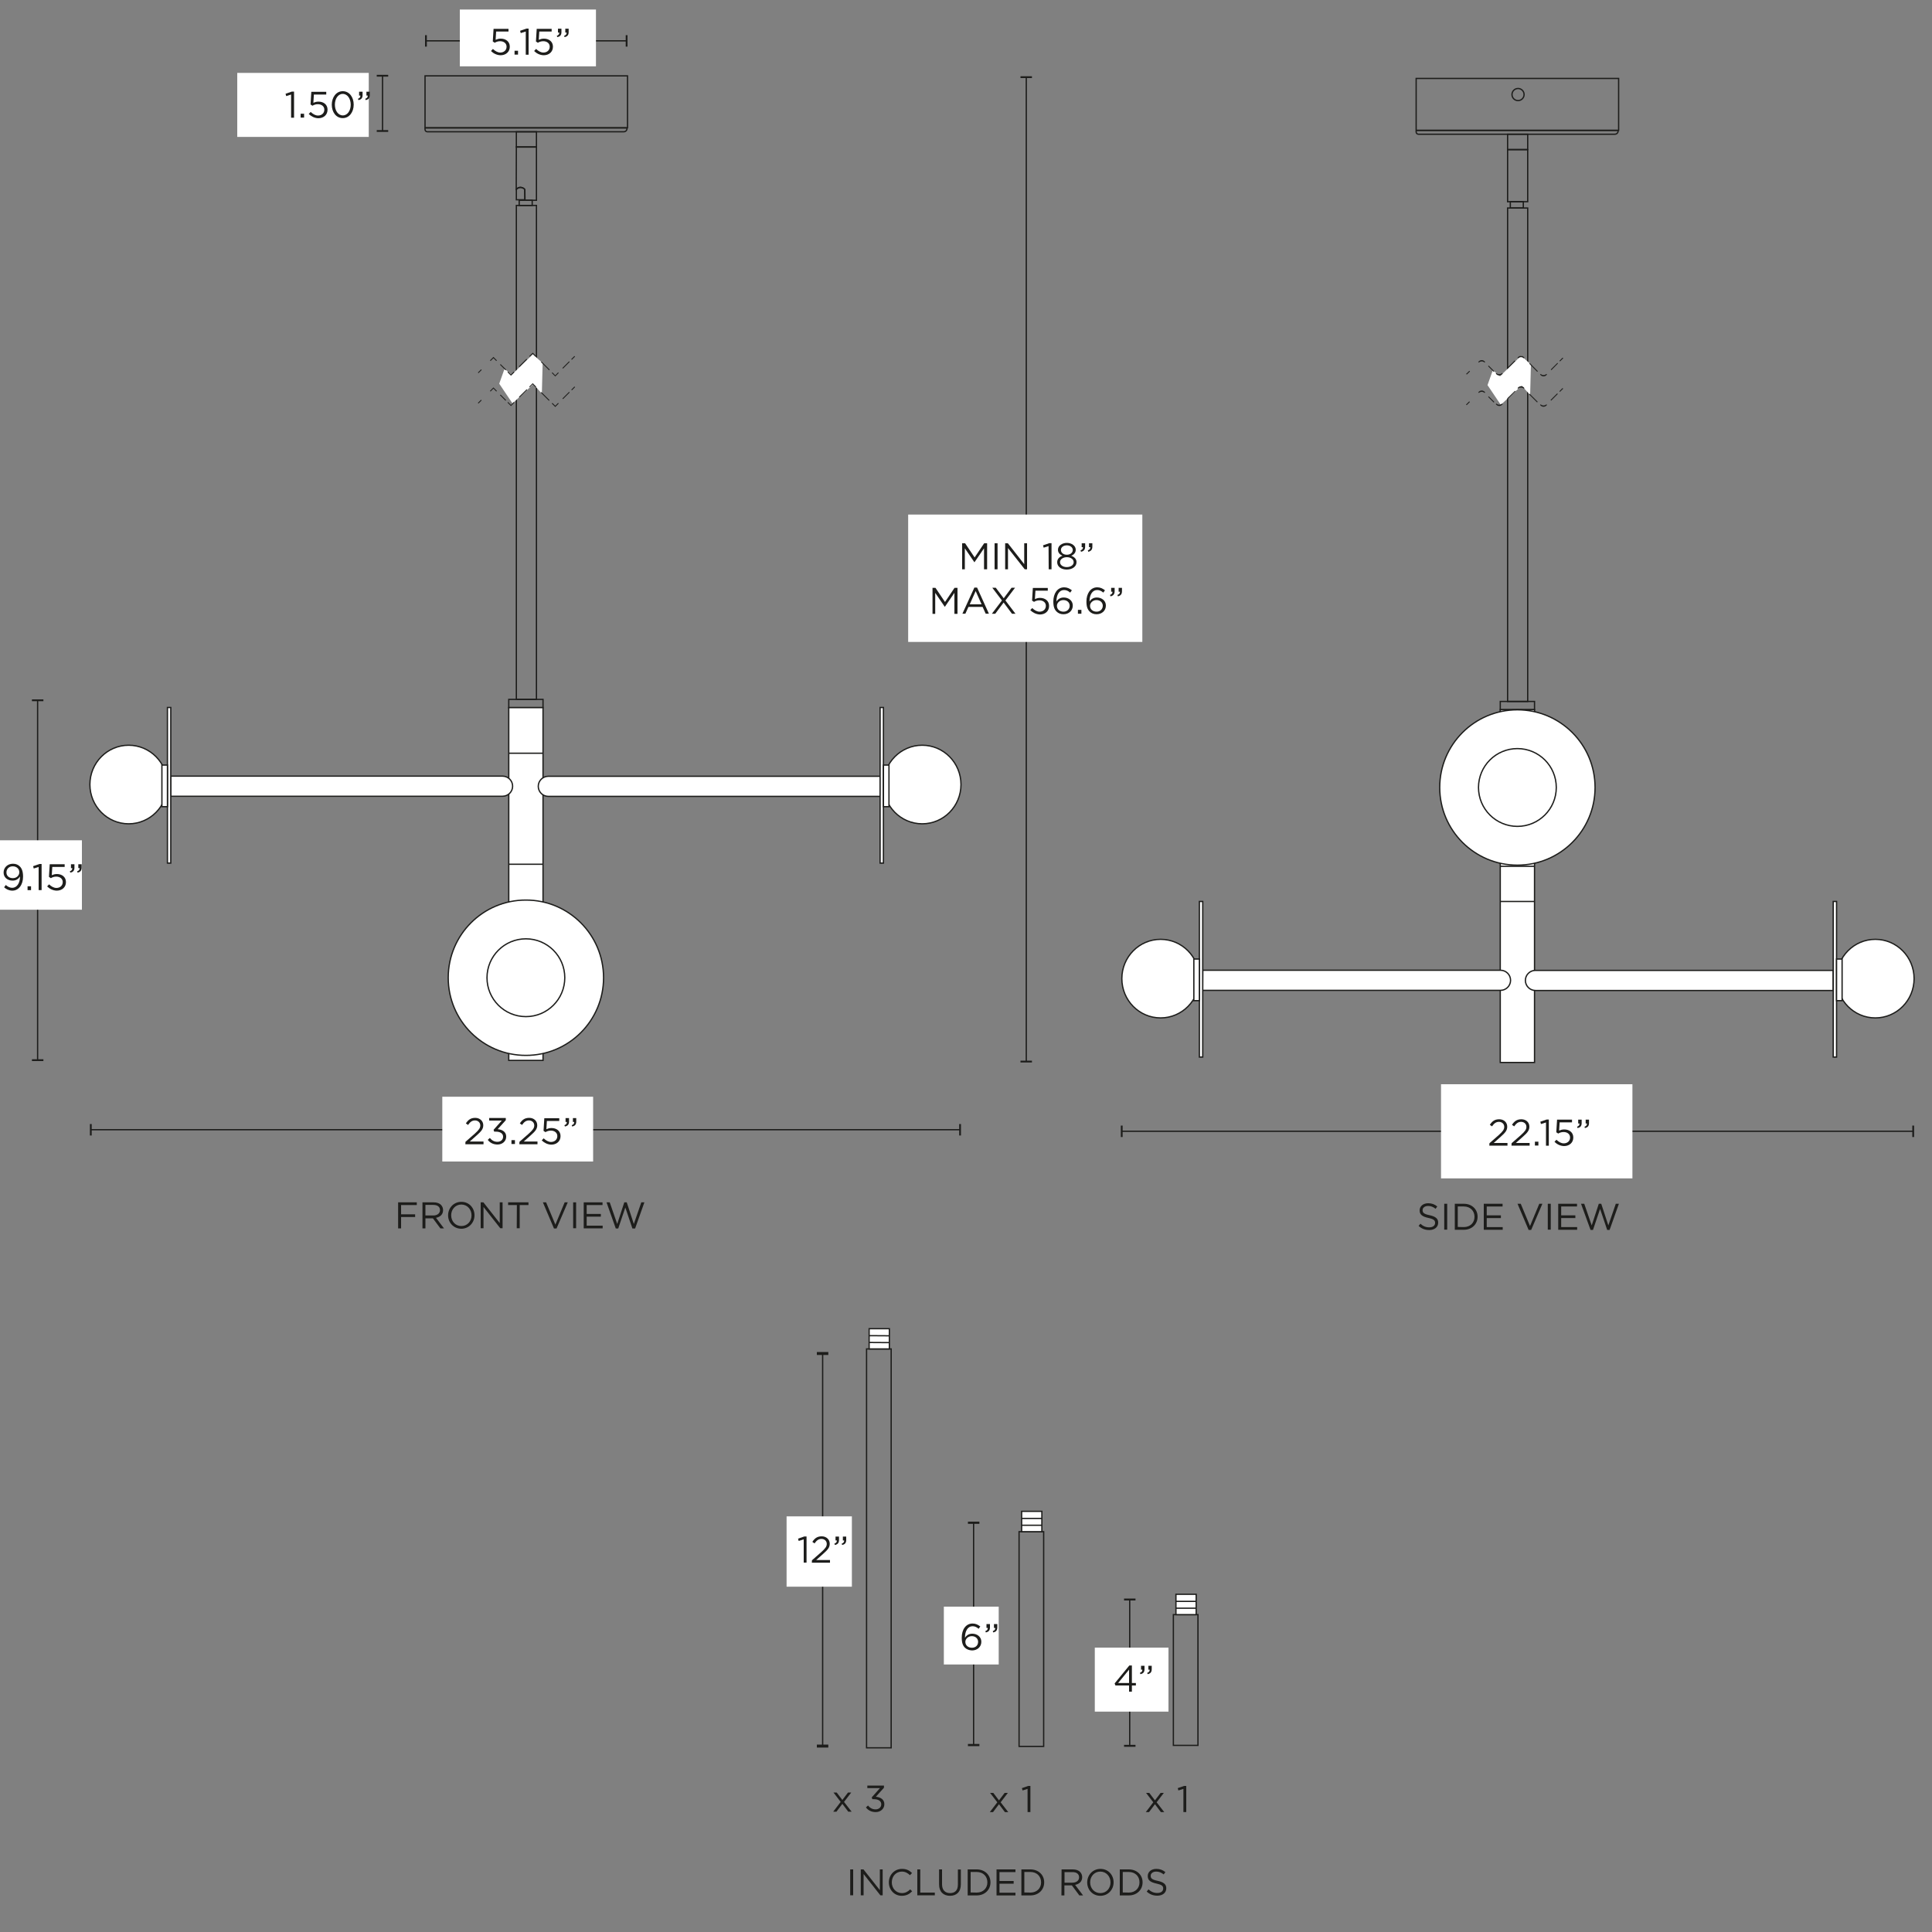 <svg xml:space="preserve" style="enable-background:new 0 0 1500 1500;" viewBox="0 0 1500 1500" height="1500px" width="1500px" y="0px" x="0px" xmlns:xlink="http://www.w3.org/1999/xlink" xmlns="http://www.w3.org/2000/svg" id="Capa_1" version="1.1">
<rect x="0" y="0" width="1500" height="1500" fill="#808080" stroke="none"/>
<style type="text/css">
	.st0{fill:#FFFFFF;stroke:#1D1D1B;stroke-miterlimit:10;}
	.st1{fill:none;stroke:#1D1D1B;stroke-miterlimit:10;}
	.st2{fill:#1D1D1B;}
	.st3{fill:#FFFFFF;}
	.st4{fill:#1E1E1C;}
</style>
<ellipse ry="30.5" rx="30.1" cy="609.1" cx="99.9" class="st0"></ellipse>
<rect height="40.3" width="157.2" class="st1" y="58.9" x="330"></rect>
<path d="M330.5,99.3h155.8c0.3,0,0.5,0.2,0.5,0.5l0,0c0,1.4-1.1,2.5-2.5,2.5H331.7c-0.9,0-1.7-0.8-1.7-1.7v-0.9
	C330,99.5,330.2,99.3,330.5,99.3L330.5,99.3z" class="st1"></path>
<rect height="11.9" width="15.6" class="st1" y="102.3" x="400.9"></rect>
<path d="M400.9,114h15.6v41.5h-9l-0.1-8.6c0,0-2.8-3-6.6-0.1c0,0,0,0,0,0L400.9,114L400.9,114z" class="st1"></path>
<rect height="4" width="10.1" class="st1" y="155.5" x="403.1"></rect>
<path d="M400.9,147.1v8h6.7l-0.1-8C407.5,147.2,404.2,143.3,400.9,147.1L400.9,147.1z" class="st1"></path>
<rect height="383.4" width="15.6" class="st1" y="159.5" x="400.9"></rect>
<rect height="6.4" width="26.6" class="st1" y="543" x="395"></rect>
<rect height="273.9" width="26.6" class="st0" y="549.4" x="395"></rect>
<line y2="584.8" x2="421.6" y1="584.8" x1="395" class="st1"></line>
<line y2="671" x2="421.6" y1="671" x1="395" class="st1"></line>
<path d="M132.6,602.6h257.6c4.3,0,7.8,3.5,7.8,7.8l0,0c0,4.3-3.5,7.8-7.8,7.8H132.6L132.6,602.6L132.6,602.6
	L132.6,602.6z" class="st0"></path>
<rect height="120.8" width="2.6" class="st0" y="549.3" x="130"></rect>
<rect height="32.3" width="4.3" class="st0" y="594" x="125.7"></rect>
<ellipse ry="30.5" rx="30.1" cy="609.1" cx="716" class="st0"></ellipse>
<path d="M683.3,618.3H425.7c-4.3,0-7.8-3.5-7.8-7.8l0,0c0-4.3,3.5-7.8,7.8-7.8h257.6L683.3,618.3L683.3,618.3
	L683.3,618.3z" class="st0"></path>
<rect height="120.8" width="2.6" class="st0" y="549.3" x="683.3"></rect>
<rect height="32.3" width="4.3" class="st0" y="594" x="685.9"></rect>
<circle r="60.3" cy="759.1" cx="408.3" class="st0"></circle>
<circle r="30.2" cy="759.1" cx="408.3" class="st0"></circle>
<rect height="6.4" width="26.6" class="st1" y="544.6" x="1164.8"></rect>
<rect height="273.9" width="26.6" class="st0" y="551" x="1164.8"></rect>
<line y2="586.5" x2="1191.4" y1="586.5" x1="1164.8" class="st1"></line>
<line y2="672.6" x2="1191.4" y1="672.6" x1="1164.8" class="st1"></line>
<line y2="699.9" x2="1191.4" y1="699.9" x1="1164.8" class="st1"></line>
<circle r="60.3" cy="611.4" cx="1178.1" class="st0"></circle>
<circle r="30.2" cy="611.4" cx="1178.1" class="st0"></circle>
<rect height="40.3" width="157.2" class="st1" y="60.9" x="1099.5"></rect>
<path d="M1100,101.2h155.8c0.3,0,0.5,0.2,0.5,0.5l0,0c0,1.4-1.1,2.5-2.5,2.5h-152.6c-0.9,0-1.7-0.8-1.7-1.7v-0.9
	C1099.5,101.4,1099.8,101.2,1100,101.2L1100,101.2z" class="st1"></path>
<rect height="11.9" width="15.6" class="st1" y="104.2" x="1170.5"></rect>
<rect height="4.9" width="10.1" class="st1" y="156.6" x="1172.6"></rect>
<rect height="383.1" width="15.6" class="st1" y="161.5" x="1170.5"></rect>
<rect height="40.4" width="15.6" class="st1" y="116.2" x="1170.5"></rect>
<circle r="4.7" cy="73.4" cx="1178.6" class="st1"></circle>
<ellipse ry="30.5" rx="30.1" cy="759.8" cx="1456" class="st0"></ellipse>
<path d="M1423.3,769h-231.2c-4.3,0-7.8-3.5-7.8-7.8l0,0c0-4.3,3.5-7.8,7.8-7.8h231.2L1423.3,769L1423.3,769L1423.3,769z" class="st0"></path>
<rect height="120.8" width="2.6" class="st0" y="699.9" x="1423.3"></rect>
<rect height="32.3" width="4.3" class="st0" y="744.6" x="1425.9"></rect>
<ellipse ry="30.5" rx="30.1" cy="759.8" cx="901.1" class="st0"></ellipse>
<path d="M933.8,753.3H1165c4.3,0,7.8,3.5,7.8,7.8l0,0c0,4.3-3.5,7.8-7.8,7.8H933.7L933.8,753.3L933.8,753.3L933.8,753.3
	z" class="st0"></path>
<rect height="120.8" width="2.6" class="st0" y="699.9" x="931.2"></rect>
<rect height="32.3" width="4.3" class="st0" y="744.6" x="926.9"></rect>
<g>
	<path d="M309.1,933.5h14.5v2.1h-12.2v7.2h10.9v2.1h-10.9v8.8h-2.3V933.5L309.1,933.5z" class="st2"></path>
	<path d="M328,933.5h8.7c2.5,0,4.5,0.7,5.7,2c1,1,1.6,2.4,1.6,4v0.1c0,3.3-2.3,5.3-5.5,5.9l6.2,8.2h-2.8l-5.8-7.8h-5.8
		v7.8H328V933.5z M336.4,943.7c3,0,5.2-1.6,5.2-4.1v-0.1c0-2.5-1.9-4-5.1-4h-6.2v8.2L336.4,943.7L336.4,943.7z" class="st2"></path>
	<path d="M347.9,943.6L347.9,943.6c0-5.6,4.2-10.5,10.3-10.5s10.2,4.8,10.2,10.4v0.1c0,5.5-4.2,10.4-10.3,10.4
		C352,953.9,347.9,949.1,347.9,943.6z M366.1,943.6L366.1,943.6c0-4.6-3.3-8.4-7.9-8.4c-4.6,0-7.9,3.7-7.9,8.3v0.1
		c0,4.6,3.3,8.3,7.9,8.3S366.1,948.2,366.1,943.6z" class="st2"></path>
	<path d="M373.2,933.5h2.1l12.7,16.1v-16.1h2.2v20.1h-1.8l-13-16.5v16.5h-2.2V933.5z" class="st2"></path>
	<path d="M401.3,935.6h-6.8v-2.1h15.8v2.1h-6.8v18h-2.3L401.3,935.6L401.3,935.6z" class="st2"></path>
	<path d="M421.5,933.5h2.5l7.2,17.3l7.2-17.3h2.4l-8.7,20.3h-2L421.5,933.5L421.5,933.5z" class="st2"></path>
	<path d="M445,933.5h2.3v20.1H445V933.5z" class="st2"></path>
	<path d="M453.2,933.5h14.6v2.1h-12.3v6.9h11v2.1h-11v7h12.4v2.1h-14.7L453.2,933.5L453.2,933.5z" class="st2"></path>
	<path d="M470.9,933.5h2.5l5.8,16.8l5.5-16.8h1.9l5.5,16.8l5.8-16.8h2.4l-7.2,20.3H491l-5.5-16.3l-5.5,16.3h-1.9
		L470.9,933.5L470.9,933.5z" class="st2"></path>
</g>
<g>
	<path d="M1101.4,951.8l1.4-1.7c2.1,1.9,4.1,2.8,6.9,2.8s4.5-1.4,4.5-3.4v-0.1c0-1.9-1-2.9-5.2-3.8
		c-4.6-1-6.8-2.5-6.8-5.8v-0.1c0-3.2,2.8-5.5,6.6-5.5c2.9,0,5,0.8,7.1,2.5l-1.3,1.8c-1.9-1.5-3.7-2.2-5.8-2.2
		c-2.6,0-4.3,1.4-4.3,3.2v0.1c0,1.9,1,3,5.5,3.9c4.5,1,6.6,2.6,6.6,5.7v0.1c0,3.5-2.9,5.7-6.9,5.7
		C1106.4,955,1103.8,954,1101.4,951.8L1101.4,951.8z" class="st2"></path>
	<path d="M1121.3,934.6h2.3v20.1h-2.3V934.6z" class="st2"></path>
	<path d="M1129.5,934.6h7c6.3,0,10.7,4.3,10.7,10v0.1c0,5.7-4.4,10.1-10.7,10.1h-7V934.6L1129.5,934.6z M1136.5,952.7
		c5.1,0,8.3-3.5,8.3-7.9v-0.1c0-4.5-3.2-8-8.3-8h-4.7v15.9L1136.5,952.7L1136.5,952.7z" class="st2"></path>
	<path d="M1152,934.6h14.6v2.1h-12.3v6.9h11v2.1h-11v7h12.4v2.1H1152L1152,934.6L1152,934.6z" class="st2"></path>
	<path d="M1178.2,934.6h2.5l7.2,17.3l7.2-17.3h2.4l-8.7,20.3h-2L1178.2,934.6L1178.2,934.6z" class="st2"></path>
	<path d="M1201.7,934.6h2.3v20.1h-2.3V934.6z" class="st2"></path>
	<path d="M1209.8,934.6h14.6v2.1h-12.3v6.9h11v2.1h-11v7h12.4v2.1h-14.7V934.6L1209.8,934.6z" class="st2"></path>
	<path d="M1227.5,934.6h2.5l5.8,16.8l5.5-16.8h1.9l5.5,16.8l5.8-16.8h2.4l-7.2,20.3h-1.9l-5.5-16.3l-5.5,16.3h-1.9
		L1227.5,934.6L1227.5,934.6z" class="st2"></path>
</g>
<g>
	<line y2="31.7" x2="486.5" y1="31.7" x1="330.7" class="st1"></line>
	<rect height="8.9" width="1.4" class="st2" y="27.3" x="330"></rect>
	<rect height="8.9" width="1.4" class="st2" y="27.3" x="485.8"></rect>
</g>
<rect height="44.1" width="105.7" class="st3" y="7.4" x="357"></rect>
<g>
	<path d="M381.2,39.6l1.5-1.6c1.8,1.7,3.7,2.8,5.7,2.8c2.9,0,4.9-1.9,4.9-4.5v-0.1c0-2.5-2.1-4.2-5-4.2
		c-1.7,0-3.1,0.5-4.2,1.2l-1.5-1l0.6-9.8h11.6v2.1h-9.6l-0.4,6.4c1.2-0.5,2.3-0.9,4-0.9c3.9,0,7,2.3,7,6.2v0.1c0,3.9-3,6.6-7.2,6.6
		C385.5,42.8,383,41.4,381.2,39.6L381.2,39.6z" class="st2"></path>
	<path d="M399.5,39.4h2.7v3h-2.7V39.4z" class="st2"></path>
	<path d="M408.1,24.5l-3.8,1.2l-0.5-1.8l4.9-1.7h1.7v20.3h-2.2V24.5L408.1,24.5z" class="st2"></path>
	<path d="M414.7,39.6l1.5-1.6c1.8,1.7,3.7,2.8,5.7,2.8c2.9,0,4.9-1.9,4.9-4.5v-0.1c0-2.5-2.1-4.2-5-4.2
		c-1.7,0-3.1,0.5-4.2,1.2l-1.5-1l0.6-9.8h11.6v2.1h-9.6l-0.4,6.4c1.2-0.5,2.3-0.9,4-0.9c3.9,0,7,2.3,7,6.2v0.1c0,3.9-3,6.6-7.2,6.6
		C419,42.8,416.5,41.4,414.7,39.6L414.7,39.6z" class="st2"></path>
	<path d="M432.3,27.8c1.4-0.5,2-1.3,1.9-2.5h-1v-3h2.7v2.6c0,2.3-1,3.5-3.2,3.9L432.3,27.8L432.3,27.8z M438,27.8
		c1.4-0.5,2-1.3,1.9-2.5h-1v-3h2.6v2.6c0,2.3-1,3.5-3.2,3.9L438,27.8L438,27.8z" class="st2"></path>
</g>
<g>
	<line y2="101.6" x2="297" y1="58.8" x1="297" class="st1"></line>
	<rect height="1.4" width="8.9" class="st2" y="58.1" x="292.5"></rect>
	<rect height="1.4" width="8.9" class="st2" y="101" x="292.5"></rect>
</g>
<rect height="49.7" width="102.1" class="st3" y="56.6" x="184.2"></rect>
<g>
	<path d="M226,73.4l-3.8,1.2l-0.5-1.8l4.9-1.7h1.7v20.3H226V73.4L226,73.4z" class="st2"></path>
	<path d="M233.4,88.3h2.7v3h-2.7V88.3z" class="st2"></path>
	<path d="M239.7,88.5l1.5-1.6c1.8,1.7,3.7,2.8,5.7,2.8c2.9,0,4.9-1.9,4.9-4.5v-0.1c0-2.5-2.1-4.2-5-4.2
		c-1.7,0-3.1,0.5-4.2,1.2l-1.5-1l0.6-9.8h11.6v2.1h-9.6l-0.4,6.4c1.2-0.5,2.3-0.9,4-0.9c3.9,0,7,2.3,7,6.2v0.1c0,3.9-3,6.6-7.2,6.6
		C244.1,91.7,241.6,90.3,239.7,88.5L239.7,88.5z" class="st2"></path>
	<path d="M257.6,81.3L257.6,81.3c0-5.7,3.4-10.5,8.5-10.5c5.2,0,8.5,4.7,8.5,10.4v0.1c0,5.6-3.3,10.4-8.5,10.4
		S257.6,87,257.6,81.3z M272.3,81.3L272.3,81.3c0-4.5-2.4-8.4-6.2-8.4c-3.7,0-6.1,3.9-6.1,8.3v0.1c0,4.4,2.4,8.3,6.2,8.3
		C269.9,89.6,272.3,85.7,272.3,81.3L272.3,81.3z" class="st2"></path>
	<path d="M277.9,76.7c1.4-0.5,2-1.3,1.9-2.5h-1v-3h2.7v2.6c0,2.3-1,3.5-3.2,3.9L277.9,76.7L277.9,76.7z M283.6,76.7
		c1.4-0.5,2-1.3,1.9-2.5h-1v-3h2.6v2.6c0,2.3-1,3.5-3.2,3.9L283.6,76.7L283.6,76.7z" class="st2"></path>
</g>
<g>
	<line y2="877.1" x2="745.4" y1="877.1" x1="70.5" class="st1"></line>
	<rect height="8.9" width="1.4" class="st2" y="872.7" x="69.8"></rect>
	<rect height="8.9" width="1.4" class="st2" y="872.7" x="744.7"></rect>
</g>
<rect height="50.3" width="117.1" class="st3" y="851.5" x="343.4"></rect>
<g>
	<path d="M361.4,886.5l7.3-6.4c3.1-2.8,4.2-4.3,4.2-6.3c0-2.4-1.9-3.9-4.1-3.9c-2.3,0-3.8,1.2-5.4,3.5l-1.7-1.2
		c1.8-2.7,3.7-4.3,7.3-4.3c3.5,0,6.2,2.4,6.2,5.7v0.1c0,2.9-1.6,4.7-5.1,7.8l-5.4,4.8h10.7v2.1h-14.1L361.4,886.5L361.4,886.5z" class="st2"></path>
	<path d="M378.7,885l1.6-1.5c1.6,1.9,3.4,3,5.9,3c2.5,0,4.4-1.6,4.4-3.9v-0.1c0-2.5-2.3-3.9-5.6-3.9h-1.3l-0.5-1.4
		l6.4-7.2h-9.8v-2h12.9v1.7l-6.3,7c3.5,0.3,6.6,2,6.6,5.7v0.1c0,3.6-3,6.1-6.7,6.1C382.8,888.6,380.3,887.1,378.7,885L378.7,885z" class="st2"></path>
	<path d="M397.1,885.2h2.7v3h-2.7V885.2z" class="st2"></path>
	<path d="M403.3,886.5l7.3-6.4c3.1-2.8,4.2-4.3,4.2-6.3c0-2.4-1.9-3.9-4.1-3.9c-2.3,0-3.8,1.2-5.4,3.5l-1.7-1.2
		c1.8-2.7,3.7-4.3,7.3-4.3s6.2,2.4,6.2,5.7v0.1c0,2.9-1.6,4.7-5.1,7.8l-5.4,4.8h10.7v2.1h-14.1L403.3,886.5L403.3,886.5z" class="st2"></path>
	<path d="M420.6,885.4l1.5-1.6c1.8,1.7,3.7,2.8,5.7,2.8c2.9,0,4.9-1.9,4.9-4.5V882c0-2.5-2.1-4.2-5-4.2
		c-1.7,0-3.1,0.5-4.2,1.2l-1.5-1l0.6-9.8h11.6v2.1h-9.6l-0.4,6.4c1.2-0.5,2.3-0.9,4-0.9c3.9,0,7,2.3,7,6.2v0.1c0,3.9-3,6.6-7.2,6.6
		C425,888.6,422.5,887.2,420.6,885.4L420.6,885.4z" class="st2"></path>
	<path d="M438.2,873.6c1.4-0.5,2-1.3,1.9-2.5h-1v-3h2.7v2.6c0,2.3-1,3.5-3.2,3.9L438.2,873.6L438.2,873.6z M443.9,873.6
		c1.4-0.5,2-1.3,1.9-2.5h-1v-3h2.6v2.6c0,2.3-1,3.5-3.2,3.9L443.9,873.6L443.9,873.6z" class="st2"></path>
</g>
<g>
	<line y2="878.3" x2="1485.4" y1="878.3" x1="870.8" class="st1"></line>
	<rect height="8.9" width="1.4" class="st2" y="873.9" x="870.2"></rect>
	<rect height="8.9" width="1.4" class="st2" y="873.9" x="1484.7"></rect>
</g>
<rect height="73.1" width="148.6" class="st3" y="841.8" x="1118.8"></rect>
<g>
	<path d="M1156.4,887.6l7.3-6.4c3.1-2.8,4.2-4.3,4.2-6.3c0-2.4-1.9-3.9-4.1-3.9c-2.3,0-3.8,1.2-5.4,3.5l-1.7-1.2
		c1.8-2.7,3.7-4.3,7.3-4.3s6.2,2.4,6.2,5.7v0.1c0,2.9-1.6,4.7-5.1,7.8l-5.4,4.8h10.7v2.1h-14.1L1156.4,887.6L1156.4,887.6z" class="st2"></path>
	<path d="M1173.6,887.6l7.3-6.4c3.1-2.8,4.2-4.3,4.2-6.3c0-2.4-1.9-3.9-4.1-3.9c-2.3,0-3.8,1.2-5.4,3.5l-1.7-1.2
		c1.8-2.7,3.7-4.3,7.3-4.3s6.2,2.4,6.2,5.7v0.1c0,2.9-1.6,4.7-5.1,7.8l-5.4,4.8h10.7v2.1h-14.1L1173.6,887.6L1173.6,887.6z" class="st2"></path>
	<path d="M1191.7,886.4h2.7v3h-2.7V886.4z" class="st2"></path>
	<path d="M1200.2,871.5l-3.8,1.2l-0.5-1.8l4.9-1.7h1.7v20.3h-2.2V871.5L1200.2,871.5z" class="st2"></path>
	<path d="M1206.9,886.5l1.5-1.6c1.8,1.7,3.7,2.8,5.7,2.8c2.9,0,4.9-1.9,4.9-4.5v-0.1c0-2.5-2.1-4.2-5-4.2
		c-1.7,0-3.1,0.5-4.2,1.2l-1.5-1l0.6-9.8h11.6v2.1h-9.6l-0.4,6.4c1.2-0.5,2.3-0.9,4-0.9c3.9,0,7,2.3,7,6.2v0.1c0,3.9-3,6.6-7.2,6.6
		C1211.2,889.7,1208.7,888.3,1206.9,886.5L1206.9,886.5z" class="st2"></path>
	<path d="M1224.4,874.8c1.4-0.5,2-1.3,1.9-2.5h-1v-3h2.7v2.6c0,2.3-1,3.5-3.2,3.9L1224.4,874.8L1224.4,874.8z
		 M1230.2,874.8c1.4-0.5,2-1.3,1.9-2.5h-1v-3h2.6v2.6c0,2.3-1,3.5-3.2,3.9L1230.2,874.8L1230.2,874.8z" class="st2"></path>
</g>
<g>
	<line y2="823.1" x2="29.2" y1="543.6" x1="29.2" class="st1"></line>
	<rect height="1.4" width="8.9" class="st2" y="543" x="24.8"></rect>
	<rect height="1.4" width="8.9" class="st2" y="822.4" x="24.8"></rect>
</g>
<rect height="53.9" width="67.9" class="st3" y="652.4" x="-4.3"></rect>
<g>
	<path d="M3.2,688.9l1.3-1.8c1.6,1.4,3.2,2.2,5,2.2c3.6,0,6.1-3.7,6-8.8c-1.1,1.8-2.9,3.2-5.7,3.2c-4.1,0-7-2.6-7-6.2
		v-0.1c0-3.8,3-6.8,7.3-6.8c2.3,0,4,0.8,5.3,2.1c1.5,1.5,2.5,3.8,2.5,7.8v0.1c0,6.4-3.4,10.9-8.4,10.9
		C6.8,691.4,4.9,690.4,3.2,688.9L3.2,688.9z M15,677.2L15,677.2c0-2.6-2.1-4.6-5.1-4.6S5,674.8,5,677.3v0.1c0,2.6,2,4.4,5,4.4
		C13.1,681.8,15,679.5,15,677.2L15,677.2z" class="st2"></path>
	<path d="M21.4,688.1h2.7v3h-2.7V688.1z" class="st2"></path>
	<path d="M30,673.1l-3.8,1.2l-0.5-1.8l4.9-1.7h1.7v20.3H30V673.1L30,673.1z" class="st2"></path>
	<path d="M36.6,688.2l1.5-1.6c1.8,1.7,3.7,2.8,5.7,2.8c2.9,0,4.9-1.9,4.9-4.5v-0.1c0-2.5-2.1-4.2-5-4.2
		c-1.7,0-3.1,0.5-4.2,1.2l-1.5-1l0.6-9.8h11.6v2.1h-9.6l-0.4,6.4c1.2-0.5,2.3-0.9,4-0.9c3.9,0,7,2.3,7,6.2v0.1c0,3.9-3,6.6-7.2,6.6
		C41,691.4,38.4,690,36.6,688.2L36.6,688.2z" class="st2"></path>
	<path d="M54.2,676.5c1.4-0.5,2-1.3,1.9-2.5h-1v-3h2.7v2.6c0,2.3-1,3.5-3.2,3.9L54.2,676.5L54.2,676.5z M59.9,676.5
		c1.4-0.5,2-1.3,1.9-2.5h-1v-3h2.6v2.6c0,2.3-1,3.5-3.2,3.9L59.9,676.5L59.9,676.5z" class="st2"></path>
</g>
<g>
	<line y2="824.2" x2="796.8" y1="59.9" x1="796.8" class="st1"></line>
	<rect height="1.4" width="8.9" class="st2" y="59.2" x="792.3"></rect>
	<rect height="1.4" width="8.9" class="st2" y="823.5" x="792.3"></rect>
</g>
<rect height="98.9" width="181.8" class="st3" y="399.5" x="705.1"></rect>
<g>
	<path d="M747,421.8h2.3l7.4,11l7.4-11h2.3v20.2H764v-16.3l-7.4,10.8h-0.1l-7.4-10.8v16.3H747V421.8z" class="st2"></path>
	<path d="M772.2,421.8h2.3v20.2h-2.3V421.8z" class="st2"></path>
	<path d="M780.4,421.8h2.1l12.7,16.2v-16.2h2.2v20.2h-1.8l-13-16.5v16.5h-2.2V421.8z" class="st2"></path>
	<path d="M814.1,424l-3.8,1.2l-0.5-1.8l4.9-1.7h1.7V442h-2.2L814.1,424L814.1,424z" class="st2"></path>
	<path d="M820.8,436.5L820.8,436.5c0-2.5,1.7-4.2,4.1-5c-1.9-0.9-3.5-2.3-3.5-4.6v-0.1c0-3.1,3.2-5.3,6.9-5.3
		c3.7,0,6.9,2.2,6.9,5.3v0.1c0,2.3-1.6,3.8-3.5,4.6c2.4,0.9,4.1,2.5,4.1,4.9v0.1c0,3.4-3.3,5.7-7.6,5.7S820.8,439.9,820.8,436.5
		L820.8,436.5z M833.6,436.5L833.6,436.5c0-2.3-2.3-3.9-5.3-3.9c-2.9,0-5.3,1.6-5.3,3.8v0.1c0,2,2,3.8,5.3,3.8
		C831.7,440.2,833.6,438.5,833.6,436.5z M832.9,427L832.9,427c0-2-2-3.6-4.6-3.6s-4.6,1.5-4.6,3.5v0.1c0,2.2,2,3.7,4.6,3.7
		S832.9,429.2,832.9,427z" class="st2"></path>
	<path d="M838.9,427.3c1.4-0.5,2-1.3,1.9-2.5h-1v-3h2.7v2.6c0,2.3-1,3.5-3.2,4L838.9,427.3L838.9,427.3z M844.6,427.3
		c1.4-0.5,2-1.3,1.9-2.5h-1v-3h2.6v2.6c0,2.3-1,3.5-3.2,4L844.6,427.3L844.6,427.3z" class="st2"></path>
	<path d="M724,456.4h2.3l7.4,11l7.4-11h2.3v20.2H741v-16.3l-7.4,10.8h-0.1l-7.4-10.8v16.3H724V456.4z" class="st2"></path>
	<path d="M756.5,456.2h2.1l9.2,20.3h-2.5l-2.4-5.3h-11l-2.4,5.3h-2.3L756.5,456.2L756.5,456.2z M762.1,469.2l-4.6-10.3
		l-4.6,10.3H762.1z" class="st2"></path>
	<path d="M777.9,466.2l-7.5-9.9h2.7l6.2,8.2l6.1-8.2h2.7l-7.5,9.9l7.8,10.3h-2.7l-6.5-8.7l-6.5,8.7h-2.6L777.9,466.2
		L777.9,466.2z" class="st2"></path>
	<path d="M799.9,473.7l1.5-1.6c1.8,1.7,3.7,2.8,5.7,2.8c2.9,0,4.9-1.9,4.9-4.5v-0.1c0-2.5-2.1-4.2-5-4.2
		c-1.7,0-3.1,0.5-4.2,1.2l-1.5-1l0.6-9.8h11.6v2.1h-9.6l-0.4,6.5c1.2-0.5,2.3-0.9,4-0.9c3.9,0,7,2.3,7,6.2v0.1c0,4-3,6.6-7.2,6.6
		C804.2,476.9,801.7,475.5,799.9,473.7L799.9,473.7z" class="st2"></path>
	<path d="M820.3,474.8c-1.6-1.6-2.5-3.7-2.5-7.8V467c0-6.1,3.1-11,8.4-11c2.4,0,4.2,0.9,6,2.3l-1.3,1.8
		c-1.5-1.3-2.9-2-4.8-2c-3.7,0-5.9,3.7-5.9,8.9c1.1-1.6,2.8-3.1,5.7-3.1c3.7,0,7,2.4,7,6.2v0.1c0,3.9-3.1,6.7-7.2,6.7
		C823.4,476.9,821.6,476.1,820.3,474.8L820.3,474.8z M830.5,470.3L830.5,470.3c0-2.5-2-4.4-4.9-4.4s-5,2.2-5,4.4v0.1
		c0,2.6,2.1,4.5,5.1,4.5C828.6,474.9,830.5,472.8,830.5,470.3L830.5,470.3z" class="st2"></path>
	<path d="M836.9,473.5h2.7v3h-2.7V473.5z" class="st2"></path>
	<path d="M846,474.8c-1.6-1.6-2.5-3.7-2.5-7.8V467c0-6.1,3.1-11,8.4-11c2.4,0,4.2,0.9,6,2.3l-1.3,1.8
		c-1.5-1.3-2.9-2-4.8-2c-3.7,0-5.9,3.7-5.9,8.9c1.1-1.6,2.8-3.1,5.7-3.1c3.7,0,7,2.4,7,6.2v0.1c0,3.9-3.1,6.7-7.2,6.7
		C849.1,476.9,847.3,476.1,846,474.8L846,474.8z M856.2,470.3L856.2,470.3c0-2.5-2-4.4-4.9-4.4c-2.9,0-5,2.2-5,4.4v0.1
		c0,2.6,2.1,4.5,5.1,4.5C854.3,474.9,856.2,472.8,856.2,470.3L856.2,470.3z" class="st2"></path>
	<path d="M861.8,461.9c1.4-0.5,2-1.3,1.9-2.5h-1v-3h2.7v2.6c0,2.3-1,3.5-3.2,4L861.8,461.9L861.8,461.9z M867.6,461.9
		c1.4-0.5,2-1.3,1.9-2.5h-1v-3h2.6v2.6c0,2.3-1,3.5-3.2,4L867.6,461.9L867.6,461.9z" class="st2"></path>
</g>
<g>
	<path d="M421.3,281.9l-0.6,23.7l-6.6-7.3l-16.2,14.9l-10.3-15.3l4.1-11.5c0,0,5.8,4.7,5.6,4.7s16.4-16,16.4-16
		L421.3,281.9L421.3,281.9L421.3,281.9z" class="st3"></path>
	<g>
		
			<rect height="0.7" width="3.5" class="st4" transform="matrix(0.707 -0.707 0.707 0.707 -111.394 354.755)" y="311.5" x="370.8"></rect>
		<polygon points="385.3,304 383.1,301.7 380.9,304 380.4,303.5 383.1,300.8 385.8,303.5" class="st4"></polygon>
		
			<rect height="6.1" width="0.7" class="st4" transform="matrix(0.707 -0.707 0.707 0.707 -103.909 366.649)" y="305.7" x="390.3"></rect>
		<polygon points="396.7,315.3 394,312.6 394.5,312.1 396.7,314.4 398.9,312.1 399.4,312.6" class="st4"></polygon>
		<polygon points="403.4,308.6 402.9,308.1 408.9,302.2 409.3,302.7" class="st4"></polygon>
		<polygon points="415.8,300.7 413.6,298.4 411.3,300.7 410.9,300.2 413.6,297.5 416.3,300.2" class="st4"></polygon>
		
			<rect height="8.9" width="0.7" class="st4" transform="matrix(0.707 -0.707 0.707 0.707 -93.629 389.508)" y="303.3" x="423"></rect>
		<polygon points="431.1,316 428.4,313.3 428.9,312.8 431.1,315 433.3,312.8 433.8,313.3" class="st4"></polygon>
		
			<rect height="0.7" width="7.3" class="st4" transform="matrix(0.707 -0.707 0.707 0.707 -88.358 400.726)" y="306.7" x="435.9"></rect>
		
			<rect height="0.7" width="3.5" class="st4" transform="matrix(0.707 -0.707 0.707 0.707 -82.832 403.016)" y="301.2" x="443.3"></rect>
	</g>
	<g>
		
			<rect height="0.7" width="3.5" class="st4" transform="matrix(0.709 -0.705 0.705 0.709 -94.856 346.521)" y="287.9" x="370.8"></rect>
		<polygon points="385.3,280.3 383.1,278.1 380.9,280.3 380.4,279.8 383.1,277.1 385.8,279.8" class="st4"></polygon>
		<polygon points="392.5,287.5 388.2,283.2 388.7,282.7 393,287" class="st4"></polygon>
		<polygon points="396.7,291.7 394,289 394.5,288.5 396.7,290.7 398.9,288.5 399.4,289" class="st4"></polygon>
		
			<rect height="0.7" width="8.4" class="st4" transform="matrix(0.707 -0.707 0.707 0.707 -80.282 369.695)" y="281.4" x="401.9"></rect>
		<polygon points="415.8,277 413.6,274.8 411.3,277 410.9,276.5 413.6,273.8 416.3,276.5" class="st4"></polygon>
		<polygon points="426.3,287.5 420,281.2 420.5,280.7 426.8,287" class="st4"></polygon>
		<polygon points="431.1,292.3 428.4,289.6 428.9,289.1 431.1,291.4 433.3,289.1 433.8,289.6" class="st4"></polygon>
		
			<rect height="0.7" width="7.3" class="st4" transform="matrix(0.706 -0.708 0.708 0.706 -71.468 394.512)" y="283" x="435.9"></rect>
		
			<rect height="0.7" width="3.5" class="st4" transform="matrix(0.707 -0.707 0.707 0.707 -66.111 396.088)" y="277.5" x="443.3"></rect>
	</g>
</g>
<path d="M1188.6,283l-0.6,23.7l-6.6-7.3l-16.2,14.9l-10.3-15.3l4.1-11.5c0,0,5.8,4.7,5.6,4.7c-0.2,0,16.4-16,16.4-16
	L1188.6,283L1188.6,283L1188.6,283z" class="st3"></path>
<g>
	
		<rect height="0.7" width="3.5" class="st4" transform="matrix(0.707 -0.707 0.707 0.707 112.516 897.644)" y="312.7" x="1138.1"></rect>
	<path d="M1152.6,305.1L1152.6,305.1c-1.2-1.2-3.2-1.2-4.4,0l0,0l-0.5-0.5l0.5-0.5c1.2-1.2,3.2-1.2,4.4,0l0.5,0.5
		L1152.6,305.1z" class="st4"></path>
	
		<rect height="6.1" width="0.7" class="st4" transform="matrix(0.707 -0.707 0.707 0.707 119.922 909.594)" y="307" x="1157.6"></rect>
	<path d="M1166.2,314.3c-1.2,1.2-3.2,1.2-4.4,0l-0.5-0.5l0.5-0.5l0,0c1.2,1.2,3.2,1.2,4.4,0l0,0l0.5,0.5L1166.2,314.3z" class="st4"></path>
	<polygon points="1170.7,309.8 1170.2,309.3 1176.2,303.4 1176.6,303.8" class="st4"></polygon>
	<path d="M1183.1,301.8L1183.1,301.8c-1.2-1.2-3.2-1.2-4.4,0l0,0l-0.5-0.5l0.5-0.5c1.2-1.2,3.2-1.2,4.4,0l0.5,0.5
		L1183.1,301.8z" class="st4"></path>
	
		<rect height="8.9" width="0.7" class="st4" transform="matrix(0.707 -0.707 0.707 0.707 130.276 932.411)" y="304.5" x="1190.3"></rect>
	<path d="M1200.6,314.9c-1.2,1.2-3.2,1.2-4.4,0l-0.5-0.5l0.5-0.5l0,0c1.2,1.2,3.2,1.2,4.4,0h0l0.5,0.5L1200.6,314.9z" class="st4"></path>
	
		<rect height="0.7" width="7.3" class="st4" transform="matrix(0.707 -0.707 0.707 0.707 135.547 943.621)" y="307.8" x="1203.2"></rect>
	
		<rect height="0.7" width="3.5" class="st4" transform="matrix(0.707 -0.707 0.707 0.707 141.069 945.909)" y="302.3" x="1210.6"></rect>
</g>
<g>
	<polygon points="1138.8,290.8 1138.3,290.3 1140.8,287.9 1141.3,288.4" class="st4"></polygon>
	<path d="M1152.6,281.5L1152.6,281.5c-1.2-1.2-3.2-1.2-4.4,0l0,0l-0.5-0.5l0.5-0.5c1.2-1.2,3.2-1.2,4.4,0l0.5,0.5
		L1152.6,281.5z" class="st4"></path>
	
		<rect height="6.1" width="0.7" class="st4" transform="matrix(0.708 -0.706 0.706 0.708 135.725 901.027)" y="283.3" x="1157.6"></rect>
	<path d="M1166.2,290.6c-1.2,1.2-3.2,1.2-4.4,0l-0.5-0.5l0.5-0.5l0,0c1.2,1.2,3.2,1.2,4.4,0l0,0l0.5,0.5L1166.2,290.6z" class="st4"></path>
	
		<rect height="0.7" width="8.4" class="st4" transform="matrix(0.707 -0.707 0.707 0.707 143.632 912.594)" y="282.6" x="1169.2"></rect>
	<path d="M1183.1,278.2L1183.1,278.2c-1.2-1.2-3.2-1.2-4.4,0l0,0l-0.5-0.5l0.5-0.5c1.2-1.2,3.2-1.2,4.4,0l0.5,0.5
		L1183.1,278.2z" class="st4"></path>
	<polygon points="1193.5,288.7 1187.3,282.4 1187.8,281.9 1194,288.2" class="st4"></polygon>
	<path d="M1200.6,291.3c-1.2,1.2-3.2,1.2-4.4,0l-0.5-0.5l0.5-0.5l0,0c1.2,1.2,3.2,1.2,4.4,0h0l0.5,0.5L1200.6,291.3z" class="st4"></path>
	<polygon points="1204.5,287.4 1204,286.9 1209.2,281.7 1209.6,282.2" class="st4"></polygon>
	
		<rect height="0.7" width="3.5" class="st4" transform="matrix(0.707 -0.707 0.707 0.707 157.79 938.981)" y="278.7" x="1210.6"></rect>
</g>
<g>
	<g>
		<path d="M660.1,1451.4h2.3v20.1h-2.3V1451.4z" class="st2"></path>
		<path d="M668.3,1451.4h2.1l12.7,16.1v-16.1h2.2v20.1h-1.8l-13-16.5v16.5h-2.2L668.3,1451.4L668.3,1451.4z" class="st2"></path>
		<path d="M690.1,1461.5L690.1,1461.5c0-5.8,4.3-10.5,10.2-10.5c3.7,0,5.8,1.3,7.8,3.2l-1.6,1.7
			c-1.7-1.6-3.6-2.8-6.3-2.8c-4.5,0-7.8,3.6-7.8,8.3v0.1c0,4.7,3.4,8.3,7.8,8.3c2.8,0,4.6-1.1,6.5-2.9l1.5,1.5
			c-2.1,2.1-4.4,3.5-8.1,3.5C694.4,1471.9,690.1,1467.3,690.1,1461.5L690.1,1461.5z" class="st2"></path>
		<path d="M712.2,1451.4h2.3v18h11.3v2.1h-13.6V1451.4L712.2,1451.4z" class="st2"></path>
		<path d="M729.1,1463.1v-11.7h2.3v11.6c0,4.3,2.3,6.8,6.2,6.8s6.1-2.2,6.1-6.6v-11.7h2.3v11.5c0,5.9-3.4,8.9-8.4,8.9
			C732.5,1471.9,729.1,1468.8,729.1,1463.1L729.1,1463.1z" class="st2"></path>
		<path d="M751.3,1451.4h7c6.3,0,10.7,4.3,10.7,10v0.1c0,5.7-4.4,10.1-10.7,10.1h-7V1451.4L751.3,1451.4z M758.3,1469.4
			c5.1,0,8.3-3.5,8.3-7.9v-0.1c0-4.5-3.2-8-8.3-8h-4.7v15.9L758.3,1469.4L758.3,1469.4z" class="st2"></path>
		<path d="M773.8,1451.4h14.6v2.1H776v6.9h11v2.1h-11v7h12.4v2.1h-14.7V1451.4L773.8,1451.4z" class="st2"></path>
		<path d="M793,1451.4h7c6.3,0,10.7,4.3,10.7,10v0.1c0,5.7-4.4,10.1-10.7,10.1h-7V1451.4L793,1451.4z M800,1469.4
			c5.1,0,8.3-3.5,8.3-7.9v-0.1c0-4.5-3.2-8-8.3-8h-4.7v15.9L800,1469.4L800,1469.4z" class="st2"></path>
		<path d="M824.2,1451.4h8.7c2.5,0,4.5,0.7,5.7,2c1,1,1.6,2.4,1.6,4v0.1c0,3.3-2.3,5.3-5.5,5.9l6.2,8.2H838l-5.8-7.8
			h-5.8v7.8h-2.3L824.2,1451.4L824.2,1451.4z M832.6,1461.7c3,0,5.2-1.6,5.2-4.1v-0.1c0-2.5-1.9-4-5.1-4h-6.2v8.2L832.6,1461.7
			L832.6,1461.7z" class="st2"></path>
		<path d="M844.1,1461.5L844.1,1461.5c0-5.6,4.2-10.5,10.3-10.5s10.2,4.8,10.2,10.4v0.1c0,5.5-4.2,10.4-10.3,10.4
			C848.2,1471.9,844.1,1467.1,844.1,1461.5z M862.2,1461.5L862.2,1461.5c0-4.6-3.3-8.4-7.9-8.4c-4.6,0-7.9,3.7-7.9,8.3v0.1
			c0,4.6,3.3,8.3,7.9,8.3C859,1469.8,862.2,1466.1,862.2,1461.5z" class="st2"></path>
		<path d="M869.4,1451.4h7c6.3,0,10.7,4.3,10.7,10v0.1c0,5.7-4.4,10.1-10.7,10.1h-7V1451.4L869.4,1451.4z M876.4,1469.4
			c5.1,0,8.3-3.5,8.3-7.9v-0.1c0-4.5-3.2-8-8.3-8h-4.7v15.9L876.4,1469.4L876.4,1469.4z" class="st2"></path>
		<path d="M890.3,1468.6l1.4-1.7c2.1,1.9,4.1,2.8,6.9,2.8s4.5-1.4,4.5-3.4v-0.1c0-1.9-1-2.9-5.2-3.8
			c-4.6-1-6.8-2.5-6.8-5.8v-0.1c0-3.2,2.8-5.5,6.6-5.5c2.9,0,5,0.8,7.1,2.5l-1.3,1.8c-1.9-1.5-3.7-2.2-5.8-2.2
			c-2.6,0-4.3,1.4-4.3,3.2v0.1c0,1.9,1,3,5.5,3.9c4.5,1,6.6,2.6,6.6,5.7v0.1c0,3.5-2.9,5.7-6.9,5.7
			C895.3,1471.8,892.7,1470.8,890.3,1468.6L890.3,1468.6z" class="st2"></path>
	</g>
	<g>
		<line y2="1354.9" x2="755.9" y1="1182.3" x1="755.9" class="st1"></line>
		<rect height="1.7" width="8.9" class="st2" y="1181.4" x="751.5"></rect>
		<rect height="1.7" width="8.9" class="st2" y="1354" x="751.5"></rect>
	</g>
	<rect height="44.9" width="42.6" class="st3" y="1247.4" x="732.8"></rect>
	<g>
		<path d="M749.2,1279.3c-1.6-1.6-2.5-3.7-2.5-7.8v-0.1c0-6.1,3.1-10.9,8.4-10.9c2.4,0,4.2,0.9,6,2.3l-1.3,1.8
			c-1.5-1.3-2.9-2-4.7-2c-3.7,0-5.9,3.7-5.9,8.9c1.1-1.6,2.8-3.1,5.7-3.1c3.7,0,7,2.4,7,6.2v0.1c0,3.9-3.1,6.7-7.2,6.7
			C752.3,1281.3,750.5,1280.5,749.2,1279.3L749.2,1279.3z M759.4,1274.7L759.4,1274.7c0-2.5-2-4.4-4.9-4.4s-5,2.2-5,4.4v0.1
			c0,2.6,2.1,4.5,5.1,4.5S759.4,1277.3,759.4,1274.7L759.4,1274.7z" class="st2"></path>
		<path d="M765,1266.4c1.4-0.5,2-1.3,1.9-2.5h-1v-3h2.7v2.6c0,2.3-1,3.5-3.2,3.9L765,1266.4L765,1266.4z M770.8,1266.4
			c1.4-0.5,2-1.3,1.9-2.5h-1v-3h2.6v2.6c0,2.3-1,3.5-3.2,3.9L770.8,1266.4L770.8,1266.4z" class="st2"></path>
	</g>
	<g>
		<path d="M774.3,1399.3l-5.6-7.3h2.5l4.4,5.8l4.4-5.8h2.5l-5.6,7.3l5.9,7.6h-2.6l-4.6-6.1l-4.6,6.1h-2.5L774.3,1399.3
			L774.3,1399.3z" class="st2"></path>
		<path d="M797.7,1388.9l-3.8,1.2l-0.5-1.8l4.9-1.7h1.7v20.3h-2.2V1388.9L797.7,1388.9z" class="st2"></path>
	</g>
	<g>
		<line y2="1355.7" x2="638.7" y1="1050.8" x1="638.7" class="st1"></line>
		<rect height="2.3" width="8.9" class="st2" y="1049.7" x="634.2"></rect>
		<rect height="2.3" width="8.9" class="st2" y="1354.5" x="634.2"></rect>
	</g>
	<rect height="54.6" width="50.7" class="st3" y="1177.3" x="610.7"></rect>
	<g>
		<path d="M623.9,1195.2l-3.8,1.2l-0.5-1.8l4.9-1.7h1.7v20.3h-2.2V1195.2L623.9,1195.2z" class="st2"></path>
		<path d="M630.4,1211.4l7.3-6.4c3.1-2.8,4.2-4.3,4.2-6.3c0-2.4-1.9-3.9-4.1-3.9c-2.3,0-3.8,1.2-5.4,3.5l-1.7-1.2
			c1.8-2.7,3.7-4.3,7.3-4.3c3.5,0,6.2,2.4,6.2,5.7v0.1c0,2.9-1.6,4.7-5.1,7.8l-5.4,4.8h10.7v2.1h-14.1L630.4,1211.4L630.4,1211.4z" class="st2"></path>
		<path d="M647.8,1198.5c1.4-0.5,2-1.3,1.9-2.5h-1v-3h2.7v2.6c0,2.3-1,3.5-3.2,3.9L647.8,1198.5L647.8,1198.5z
			 M653.5,1198.5c1.4-0.5,2-1.3,1.9-2.5h-1v-3h2.6v2.6c0,2.3-1,3.5-3.2,3.9L653.5,1198.5L653.5,1198.5z" class="st2"></path>
	</g>
	<g>
		<path d="M652.7,1399l-5.6-7.3h2.5l4.4,5.8l4.4-5.8h2.5l-5.6,7.3l5.9,7.6h-2.6l-4.6-6.1l-4.6,6.1h-2.5L652.7,1399
			L652.7,1399z" class="st2"></path>
		<path d="M672.3,1403.3l1.6-1.5c1.6,1.9,3.4,3,5.9,3s4.4-1.6,4.4-3.9v-0.1c0-2.5-2.3-3.9-5.6-3.9h-1.3l-0.5-1.4
			l6.4-7.2h-9.8v-2h12.9v1.7l-6.3,7c3.5,0.3,6.6,2,6.6,5.7v0.1c0,3.6-3,6.1-6.7,6.1C676.5,1406.9,674,1405.5,672.3,1403.3
			L672.3,1403.3z" class="st2"></path>
	</g>
	<g>
		<rect height="309.7" width="19.1" class="st1" y="1047.3" x="672.8"></rect>
		<g>
			<polygon points="690.5,1047.3 674.8,1047.3 674.8,1036.5 674.8,1031.6 690.5,1031.6 690.5,1036.6" class="st0"></polygon>
			<line y2="1037.1" x2="690.5" y1="1037" x1="674.8" class="st1"></line>
			<line y2="1042.4" x2="690.5" y1="1042.3" x1="674.8" class="st1"></line>
		</g>
	</g>
	<g>
		<line y2="1355.4" x2="877.1" y1="1241.9" x1="877.1" class="st1"></line>
		<rect height="1.5" width="8.9" class="st2" y="1241.1" x="872.7"></rect>
		<rect height="1.5" width="8.9" class="st2" y="1354.7" x="872.7"></rect>
	</g>
	<rect height="49.7" width="57.2" class="st3" y="1279.2" x="850"></rect>
	<g>
		<path d="M876.6,1308.6H866l-0.6-1.6l11.4-13.9h2v13.6h3.1v1.9h-3.1v4.8h-2.2V1308.6L876.6,1308.6z M876.6,1306.7
			v-10.4l-8.5,10.4H876.6z" class="st2"></path>
		<path d="M885,1298.8c1.4-0.5,2-1.3,1.9-2.5h-1v-3h2.7v2.6c0,2.3-1,3.5-3.2,3.9L885,1298.8L885,1298.8z M890.7,1298.8
			c1.4-0.5,2-1.3,1.9-2.5h-1v-3h2.6v2.6c0,2.3-1,3.5-3.2,3.9L890.7,1298.8L890.7,1298.8z" class="st2"></path>
	</g>
	<g>
		<path d="M895.4,1399.3l-5.6-7.3h2.5l4.4,5.8l4.4-5.8h2.5l-5.6,7.3l5.9,7.6h-2.6l-4.6-6.1l-4.6,6.1h-2.5L895.4,1399.3
			L895.4,1399.3z" class="st2"></path>
		<path d="M918.7,1388.9l-3.8,1.2l-0.5-1.8l4.9-1.7h1.7v20.3h-2.2V1388.9L918.7,1388.9z" class="st2"></path>
	</g>
	<g>
		<rect height="166.7" width="19.1" class="st1" y="1189.2" x="791.2"></rect>
		<g>
			<polygon points="808.9,1189.2 793.2,1189.2 793.2,1178.3 793.2,1173.4 808.9,1173.4 808.9,1178.4" class="st0"></polygon>
			<line y2="1178.9" x2="808.9" y1="1178.9" x1="793.2" class="st1"></line>
			<line y2="1184.2" x2="808.9" y1="1184.2" x1="793.2" class="st1"></line>
		</g>
	</g>
	<g>
		<rect height="101.5" width="19.1" class="st1" y="1253.6" x="911"></rect>
		<g>
			<polygon points="928.7,1253.6 913,1253.6 913,1242.7 913,1237.8 928.7,1237.8 928.7,1242.8" class="st0"></polygon>
			<line y2="1243.3" x2="928.7" y1="1243.3" x1="913" class="st1"></line>
			<line y2="1248.6" x2="928.7" y1="1248.6" x1="913" class="st1"></line>
		</g>
	</g>
</g>
</svg>
